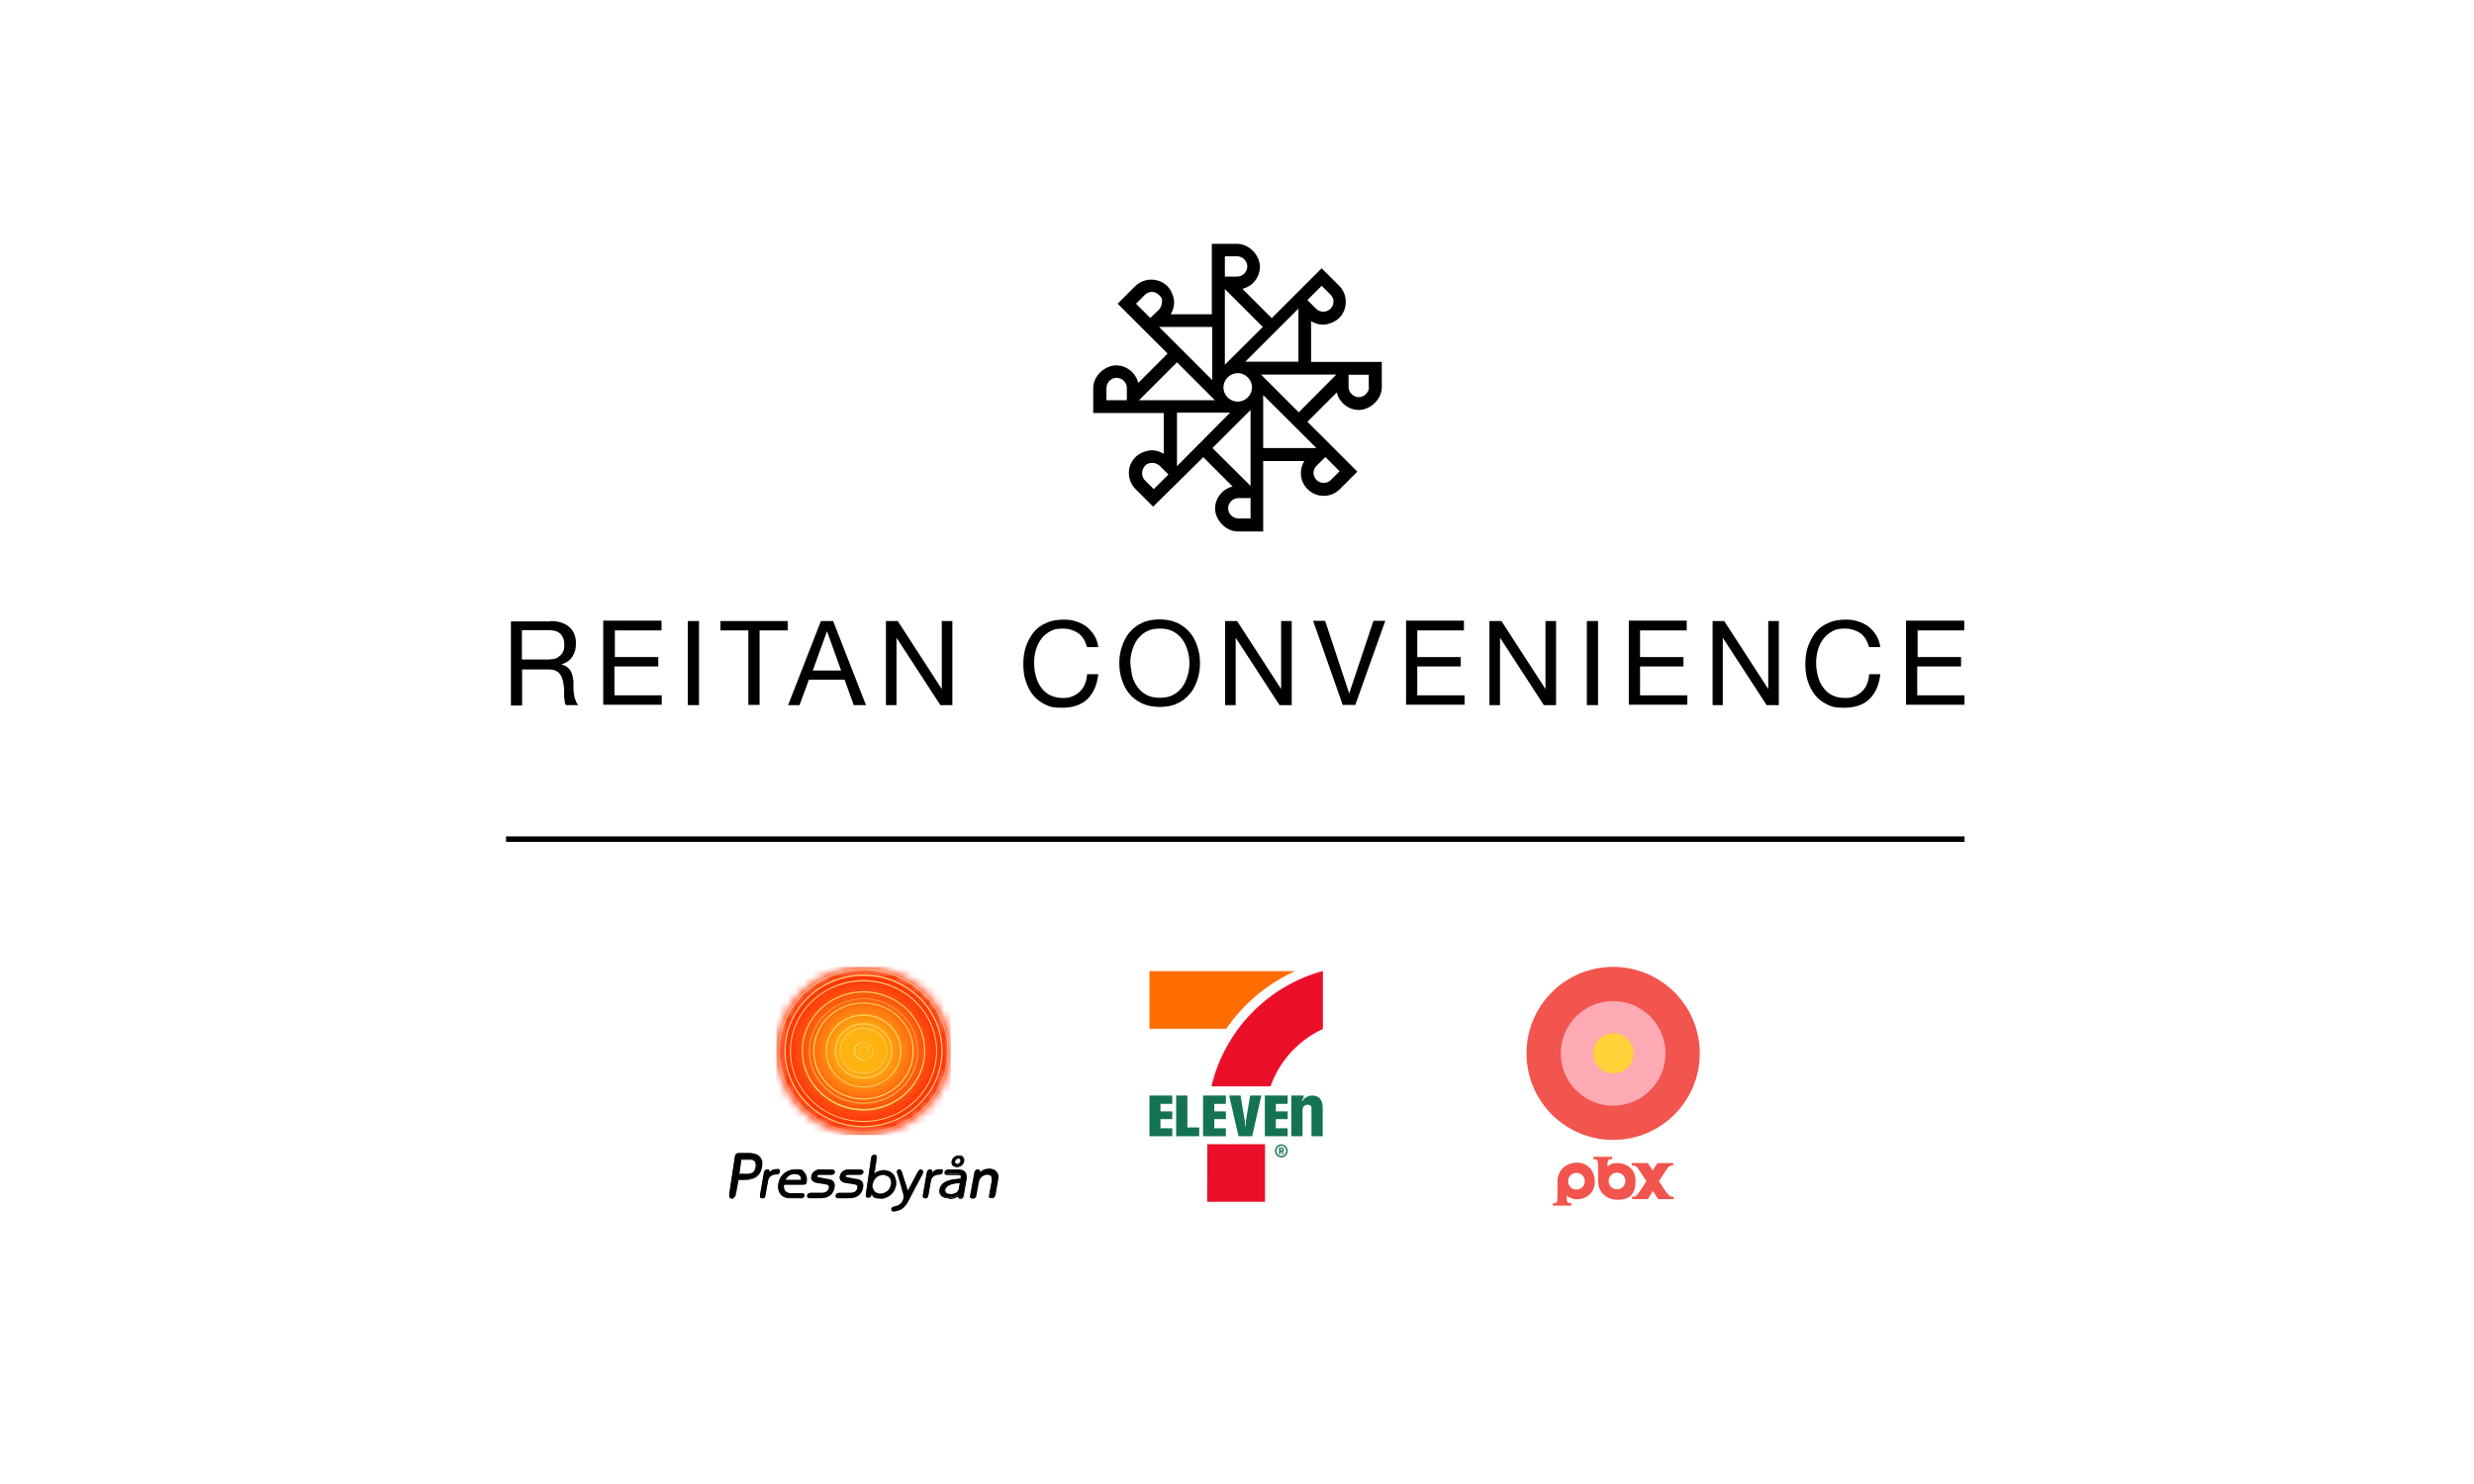 <svg width="300" height="180" viewBox="0 0 300 180" fill="none" xmlns="http://www.w3.org/2000/svg">
<path d="M66.749 75.328C67.713 75.328 68.479 75.575 69.023 76.044C69.566 76.513 69.838 77.18 69.838 77.995C69.838 78.809 69.69 79.155 69.418 79.624C69.121 80.093 68.677 80.414 68.059 80.587C68.355 80.686 68.603 80.76 68.775 80.908C68.948 81.056 69.097 81.204 69.196 81.377C69.294 81.55 69.369 81.772 69.443 82.019C69.443 82.241 69.542 82.488 69.542 82.735C69.542 82.982 69.542 83.229 69.542 83.476C69.542 83.723 69.542 83.97 69.616 84.216C69.616 84.463 69.715 84.71 69.789 84.933C69.863 85.155 69.962 85.352 70.11 85.525H68.652C68.553 85.426 68.479 85.278 68.479 85.105C68.479 84.933 68.405 84.71 68.405 84.513C68.405 84.315 68.405 84.044 68.405 83.797C68.405 83.55 68.405 83.303 68.331 83.056C68.331 82.809 68.256 82.562 68.182 82.34C68.108 82.118 68.034 81.92 67.886 81.748C67.787 81.575 67.589 81.451 67.391 81.353C67.169 81.254 66.922 81.204 66.576 81.204H63.313V85.574H61.954V75.378H66.749V75.328ZM67.021 79.945C67.317 79.945 67.564 79.797 67.762 79.649C67.96 79.501 68.158 79.328 68.256 79.081C68.405 78.834 68.43 78.538 68.43 78.168C68.43 77.624 68.281 77.254 68.009 76.933C67.713 76.612 67.268 76.439 66.625 76.439H63.289V79.995H66.131C66.452 79.995 66.724 79.995 67.021 79.945Z" fill="black"/>
<path d="M80.218 75.328V76.464H74.559V79.698H79.823V80.834H74.509V84.34H80.243V85.476H73.15V75.279H80.194V75.353L80.218 75.328Z" fill="black"/>
<path d="M84.766 75.328V85.525H83.406V75.328H84.766Z" fill="black"/>
<path d="M87.361 76.464V75.328H95.517V76.464H92.106V85.5H90.747V76.464H87.336H87.361Z" fill="black"/>
<path d="M101.028 75.328L105.007 85.525H103.524L102.412 82.439H98.087L96.95 85.525H95.566L99.545 75.328H101.028ZM101.992 81.328L100.287 76.563L98.557 81.328H102.017H101.992Z" fill="black"/>
<path d="M108.863 75.328L114.201 83.575V75.328H115.486V85.525H114.028L108.714 77.353V85.525H107.429V75.328H108.863Z" fill="black"/>
<path d="M130.735 76.785C130.191 76.439 129.598 76.242 128.881 76.242C128.165 76.242 127.744 76.341 127.324 76.587C126.904 76.81 126.533 77.131 126.262 77.501C125.965 77.896 125.767 78.316 125.619 78.809C125.471 79.303 125.397 79.797 125.397 80.365C125.397 80.933 125.471 81.501 125.619 82.044C125.767 82.587 125.965 83.007 126.262 83.402C126.558 83.797 126.904 84.118 127.324 84.315C127.744 84.537 128.288 84.661 128.881 84.661C129.475 84.661 129.746 84.587 130.092 84.439C130.438 84.29 130.735 84.093 130.982 83.846C131.229 83.599 131.452 83.278 131.575 82.933C131.724 82.587 131.798 82.192 131.822 81.772H133.182C133.033 83.056 132.613 84.044 131.872 84.784C131.13 85.5 130.092 85.846 128.783 85.846C127.473 85.846 127.3 85.698 126.731 85.451C126.138 85.155 125.668 84.809 125.273 84.315C124.878 83.846 124.606 83.278 124.383 82.612C124.161 81.97 124.087 81.254 124.087 80.513C124.087 79.772 124.186 79.056 124.408 78.414C124.63 77.772 124.952 77.205 125.322 76.711C125.718 76.217 126.237 75.822 126.855 75.575C127.448 75.279 128.165 75.156 128.956 75.156C129.746 75.156 129.994 75.23 130.488 75.378C130.957 75.526 131.378 75.723 131.773 76.02C132.119 76.316 132.44 76.662 132.687 77.056C132.935 77.476 133.108 77.945 133.182 78.489H131.822C131.575 77.674 131.254 77.155 130.735 76.785Z" fill="black"/>
<path d="M136.049 78.415C136.271 77.773 136.543 77.205 136.963 76.711C137.383 76.217 137.877 75.822 138.495 75.55C139.088 75.254 139.805 75.131 140.621 75.131C141.436 75.131 142.153 75.279 142.746 75.55C143.339 75.847 143.883 76.217 144.279 76.711C144.699 77.205 144.995 77.773 145.193 78.415C145.415 79.056 145.514 79.723 145.514 80.439C145.514 81.155 145.415 81.797 145.193 82.463C144.971 83.106 144.699 83.673 144.279 84.167C143.858 84.661 143.364 85.056 142.746 85.328C142.153 85.624 141.436 85.747 140.621 85.747C139.805 85.747 139.088 85.599 138.495 85.328C137.902 85.031 137.358 84.661 136.963 84.167C136.543 83.673 136.246 83.106 136.049 82.463C135.826 81.822 135.727 81.155 135.727 80.439C135.727 79.748 135.826 79.056 136.049 78.415ZM137.284 81.97C137.433 82.463 137.63 82.933 137.927 83.328C138.223 83.723 138.569 84.044 139.039 84.29C139.509 84.537 140.028 84.636 140.645 84.636C141.263 84.636 141.782 84.537 142.252 84.29C142.722 84.044 143.068 83.723 143.364 83.328C143.661 82.933 143.858 82.463 144.007 81.97C144.155 81.476 144.229 80.982 144.229 80.439C144.229 79.896 144.155 79.402 144.007 78.908C143.858 78.415 143.661 77.945 143.364 77.55C143.068 77.155 142.722 76.834 142.252 76.588C141.782 76.341 141.263 76.242 140.645 76.242C140.028 76.242 139.509 76.341 139.039 76.588C138.569 76.834 138.223 77.155 137.927 77.55C137.63 77.945 137.433 78.415 137.284 78.908C137.136 79.402 137.062 79.896 137.062 80.439C137.111 80.933 137.185 81.451 137.284 81.97Z" fill="black"/>
<path d="M150.012 75.328L155.351 83.575V75.328H156.636V85.525H155.153L149.839 77.353V85.525H148.554V75.328H149.988H150.012Z" fill="black"/>
<path d="M162.815 85.5L159.231 75.304H160.689L163.605 84.118L166.546 75.304H167.98L164.347 85.5H162.79H162.815Z" fill="black"/>
<path d="M177.52 75.328V76.464H171.86V79.698H177.124V80.834H171.86V84.34H177.594V85.476H170.501V75.279H177.52V75.353V75.328Z" fill="black"/>
<path d="M182.067 75.328L187.406 83.575V75.328H188.691V85.525H187.208L181.894 77.353V85.525H180.609V75.328H182.067Z" fill="black"/>
<path d="M193.782 75.328V85.525H192.423V75.328H193.782Z" fill="black"/>
<path d="M204.533 75.328V76.464H198.873V79.698H204.137V80.834H198.873V84.34H204.607V85.476H197.514V75.279H204.533V75.353V75.328Z" fill="black"/>
<path d="M209.08 75.328L214.419 83.575V75.328H215.704V85.525H214.221L208.907 77.353V85.525H207.672V75.328H209.08Z" fill="black"/>
<path d="M225.565 76.785C225.021 76.439 224.428 76.242 223.711 76.242C222.995 76.242 222.574 76.341 222.154 76.587C221.734 76.834 221.363 77.131 221.092 77.501C220.795 77.896 220.597 78.316 220.449 78.809C220.301 79.303 220.227 79.797 220.227 80.365C220.227 80.933 220.301 81.501 220.449 82.044C220.597 82.587 220.795 83.007 221.092 83.402C221.388 83.797 221.734 84.118 222.154 84.315C222.574 84.537 223.118 84.661 223.711 84.661C224.304 84.661 224.576 84.587 224.922 84.439C225.268 84.29 225.565 84.093 225.812 83.846C226.059 83.599 226.282 83.278 226.405 82.933C226.553 82.587 226.628 82.192 226.652 81.772H228.012C227.863 83.056 227.443 84.044 226.702 84.784C225.96 85.5 224.922 85.846 223.612 85.846C222.303 85.846 222.13 85.698 221.561 85.451C220.968 85.155 220.498 84.809 220.103 84.315C219.708 83.846 219.436 83.278 219.213 82.612C218.991 81.97 218.917 81.254 218.917 80.513C218.917 79.772 219.016 79.056 219.238 78.414C219.46 77.772 219.782 77.205 220.152 76.711C220.548 76.217 221.067 75.822 221.685 75.575C222.278 75.279 222.995 75.156 223.785 75.156C224.576 75.156 224.823 75.23 225.318 75.378C225.787 75.526 226.207 75.723 226.603 76.02C226.949 76.316 227.27 76.662 227.517 77.056C227.765 77.476 227.938 77.945 228.012 78.489H226.652C226.405 77.674 226.084 77.155 225.565 76.785Z" fill="black"/>
<path d="M238.194 75.328V76.464H232.534V79.698H237.799V80.834H232.485V84.34H238.219V85.476H231.126V75.279H238.169V75.353L238.194 75.328Z" fill="black"/>
<path d="M166.003 46.936C166.003 47.602 165.434 48.17 164.767 48.17C164.1 48.17 163.531 47.602 163.531 46.936V45.454H165.978V46.936H166.003ZM157.501 50.022L152.904 45.429H162.048L157.476 50.022H157.501ZM159.626 54.342H153.176V47.923L159.626 54.342ZM160.714 55.429L162.444 57.157L161.381 58.219C160.911 58.688 160.096 58.688 159.651 58.219C159.157 57.725 159.157 56.984 159.651 56.49L160.714 55.429ZM150.087 48.713C149.123 48.713 148.356 47.923 148.356 46.985C148.356 46.047 149.147 45.257 150.087 45.257C151.026 45.257 151.817 46.047 151.817 46.985C151.817 47.923 151.05 48.713 150.087 48.713ZM151.644 58.935L147.022 54.342L151.644 49.725V58.91V58.935ZM151.644 62.885H150.161C149.493 62.885 148.925 62.317 148.925 61.65C148.925 60.984 149.493 60.416 150.161 60.416H151.644V62.885ZM142.722 56.54V50.046H149.172L142.722 56.54ZM139.904 59.33L138.841 58.268C138.594 58.021 138.495 57.725 138.495 57.379C138.495 57.033 138.644 56.737 138.841 56.49C139.064 56.243 139.385 56.145 139.731 56.145C140.077 56.145 140.374 56.293 140.621 56.49L141.684 57.552L139.904 59.33ZM138.125 48.54L142.722 43.948L147.318 48.54H138.149H138.125ZM140.547 39.652H146.997V46.096L140.547 39.652ZM139.484 38.566L137.754 36.838L138.817 35.776C139.311 35.282 140.052 35.282 140.547 35.776C141.041 36.27 140.893 36.319 140.893 36.665C140.893 37.011 140.744 37.307 140.547 37.554L139.484 38.566ZM148.529 35.06L153.126 39.652L148.529 44.244V35.085V35.06ZM148.529 31.085H150.012C150.68 31.085 151.248 31.653 151.248 32.319C151.248 32.986 150.68 33.554 150.012 33.554H148.529V31.085ZM157.451 37.43V43.874H151.001L157.451 37.43ZM160.269 34.665L161.332 35.727C161.826 36.22 161.826 36.961 161.332 37.455C160.862 37.924 160.046 37.924 159.602 37.455L158.539 36.393L160.269 34.665ZM136.617 48.54H134.17V47.059C134.17 46.392 134.739 45.825 135.406 45.825C136.073 45.825 136.642 46.392 136.642 47.059V48.54H136.617ZM158.984 43.899V38.961C159.404 39.208 159.898 39.381 160.442 39.381C160.986 39.381 161.875 39.084 162.394 38.566C163.457 37.504 163.457 35.727 162.394 34.665L160.269 32.542L154.214 38.591L150.655 35.035C151.866 34.739 152.78 33.653 152.78 32.344C152.78 31.036 151.545 29.579 150.012 29.579H146.948V38.121H141.955C142.203 37.702 142.376 37.208 142.376 36.665C142.376 36.122 142.079 35.233 141.56 34.714C140.497 33.653 138.718 33.653 137.655 34.714L135.53 36.838L141.585 42.886L138.026 46.442C137.729 45.232 136.642 44.319 135.332 44.319C134.022 44.319 132.564 45.553 132.564 47.084V50.096H141.115V55.034C140.695 54.787 140.201 54.614 139.657 54.614C139.113 54.614 138.223 54.91 137.704 55.429C137.161 55.972 136.889 56.639 136.889 57.379C136.889 58.12 137.185 58.811 137.704 59.33L139.83 61.453L145.91 55.453L149.469 59.009C148.258 59.305 147.343 60.391 147.343 61.7C147.343 63.008 148.579 64.465 150.111 64.465H153.176V55.922H158.168C157.501 56.984 157.624 58.416 158.564 59.33C159.107 59.873 159.775 60.144 160.516 60.144C161.257 60.144 161.95 59.848 162.469 59.33L164.594 57.206L158.539 51.157L162.098 47.602C162.394 48.812 163.482 49.725 164.792 49.725C166.102 49.725 167.56 48.491 167.56 46.96V43.899H158.984Z" fill="black"/>
<path d="M238.219 101.45H61.361V102.116H238.219V101.45Z" fill="black"/>
<path d="M92.674 142.236C92.699 142.039 92.798 141.891 93.045 141.891C93.292 141.891 93.342 142.039 93.268 142.236V142.409H93.243C93.441 141.99 93.762 141.841 94.207 141.841C94.652 141.841 94.553 141.916 94.528 142.113C94.503 142.286 94.404 142.409 94.157 142.409C93.663 142.409 93.169 142.681 93.095 143.199L92.773 144.977C92.749 145.174 92.65 145.323 92.403 145.323C92.156 145.323 92.106 145.174 92.18 144.977L92.674 142.286V142.236Z" fill="black"/>
<path d="M92.427 145.347C92.353 145.347 92.254 145.323 92.205 145.249C92.156 145.174 92.131 145.076 92.156 144.928L92.625 142.236C92.674 141.916 92.897 141.841 93.045 141.841C93.194 141.841 93.218 141.866 93.268 141.915C93.317 141.99 93.342 142.064 93.317 142.187C93.515 141.916 93.811 141.792 94.207 141.792C94.602 141.792 94.479 141.817 94.528 141.891C94.578 141.94 94.602 142.039 94.578 142.113C94.553 142.311 94.404 142.459 94.157 142.459C93.737 142.459 93.243 142.632 93.144 143.224L92.823 145.002C92.798 145.323 92.6 145.372 92.427 145.372V145.347Z" fill="black"/>
<path d="M95.072 143.619C94.899 144.409 95.368 144.755 95.912 144.755H97.247C97.42 144.755 97.543 144.829 97.519 145.026C97.494 145.224 97.37 145.298 97.148 145.298H95.813C94.899 145.298 94.231 144.73 94.429 143.545C94.602 142.533 95.442 141.866 96.481 141.866C97.519 141.866 97.914 142.434 97.79 143.298C97.741 143.594 97.716 143.668 97.395 143.668H95.072V143.619ZM97.172 143.15C97.222 142.681 96.95 142.335 96.357 142.335C95.764 142.335 95.319 142.73 95.146 143.15H97.172Z" fill="black"/>
<path d="M97.148 145.347H95.813C95.319 145.347 94.924 145.199 94.676 144.878C94.38 144.557 94.281 144.088 94.38 143.52C94.553 142.508 95.418 141.817 96.481 141.817C97.543 141.817 97.321 141.965 97.568 142.261C97.79 142.533 97.914 142.903 97.84 143.298C97.79 143.594 97.766 143.693 97.37 143.693H95.097C95.022 144.014 95.072 144.261 95.22 144.458C95.368 144.631 95.615 144.73 95.887 144.73H97.222C97.321 144.73 97.42 144.755 97.519 144.829C97.568 144.878 97.593 144.952 97.568 145.026C97.494 145.224 97.346 145.372 97.123 145.372L97.148 145.347ZM96.481 141.915C95.467 141.915 94.652 142.582 94.479 143.545C94.38 144.088 94.479 144.508 94.751 144.829C94.973 145.1 95.344 145.249 95.813 145.249H97.148C97.271 145.249 97.42 145.224 97.444 145.051C97.444 145.002 97.444 144.952 97.42 144.928C97.37 144.878 97.296 144.878 97.247 144.878H95.912C95.591 144.878 95.319 144.779 95.146 144.557C94.973 144.36 94.924 144.039 94.998 143.644V143.594H97.346C97.642 143.594 97.642 143.545 97.692 143.273C97.741 142.903 97.667 142.582 97.469 142.31C97.321 142.039 96.975 141.915 96.53 141.915H96.481ZM97.222 143.224H95.097V143.15C95.22 142.878 95.541 142.286 96.406 142.286C97.271 142.286 96.925 142.36 97.074 142.557C97.222 142.755 97.271 142.952 97.247 143.175V143.224H97.222ZM95.245 143.101H97.123C97.148 142.928 97.098 142.73 96.975 142.607C96.851 142.483 96.629 142.409 96.382 142.409C95.714 142.409 95.393 142.854 95.269 143.101H95.245Z" fill="black"/>
<path d="M100.88 141.891C101.053 141.891 101.201 141.965 101.176 142.187C101.152 142.409 101.003 142.459 100.781 142.459H99.372C99.224 142.459 99.051 142.459 99.026 142.631C99.001 142.829 99.224 142.854 99.471 142.903L100.509 143.076C101.053 143.175 101.201 143.57 101.102 144.063C100.979 144.854 100.41 145.273 99.644 145.273H98.186C97.988 145.273 97.865 145.199 97.889 144.977C97.914 144.804 98.062 144.681 98.285 144.681H99.693C100.237 144.681 100.484 144.335 100.534 144.063C100.583 143.792 100.509 143.594 100.138 143.52L99.076 143.347C98.532 143.273 98.309 143.002 98.383 142.656C98.482 142.138 98.927 141.841 99.446 141.841L100.88 141.891Z" fill="black"/>
<path d="M99.669 145.347H98.211C98.112 145.347 98.013 145.323 97.914 145.249C97.865 145.174 97.84 145.1 97.865 145.026C97.889 144.829 98.038 144.705 98.309 144.705H99.718C100.336 144.705 100.484 144.261 100.509 144.137C100.558 143.841 100.46 143.718 100.163 143.668L99.1 143.496C98.804 143.446 98.631 143.372 98.507 143.224C98.384 143.076 98.334 142.903 98.384 142.73C98.458 142.212 98.903 141.866 99.496 141.866H100.904C101.003 141.866 101.102 141.891 101.201 141.965C101.25 142.039 101.275 142.113 101.25 142.187C101.226 142.385 101.053 142.508 100.806 142.508H99.397C99.224 142.508 99.125 142.533 99.1 142.631C99.1 142.656 99.1 142.681 99.125 142.73C99.174 142.78 99.298 142.804 99.446 142.829H99.52C99.52 142.854 100.558 143.026 100.558 143.026C101.077 143.125 101.325 143.496 101.201 144.063C101.077 144.829 100.484 145.323 99.669 145.323V145.347Z" fill="black"/>
<path d="M104.34 141.891C104.513 141.891 104.661 141.965 104.636 142.187C104.612 142.36 104.463 142.459 104.241 142.459H102.832C102.684 142.459 102.511 142.459 102.486 142.631C102.461 142.829 102.684 142.854 102.931 142.903L103.969 143.076C104.513 143.175 104.661 143.57 104.562 144.063C104.439 144.854 103.87 145.273 103.104 145.273H101.646C101.448 145.273 101.325 145.199 101.349 144.977C101.374 144.804 101.522 144.681 101.745 144.681H103.153C103.697 144.681 103.944 144.335 103.994 144.063C104.043 143.792 103.969 143.594 103.598 143.52L102.536 143.347C101.992 143.273 101.769 143.002 101.844 142.656C101.942 142.138 102.387 141.841 102.906 141.841L104.34 141.891Z" fill="black"/>
<path d="M103.129 145.347H101.671C101.572 145.347 101.473 145.323 101.374 145.249C101.325 145.174 101.3 145.1 101.325 145.026C101.349 144.829 101.498 144.705 101.769 144.705H103.178C103.796 144.705 103.944 144.261 103.969 144.137C104.018 143.841 103.92 143.718 103.623 143.668L102.56 143.496C102.264 143.446 102.091 143.372 101.967 143.224C101.844 143.076 101.794 142.903 101.844 142.73C101.918 142.212 102.363 141.866 102.956 141.866H104.364C104.463 141.866 104.562 141.891 104.661 141.965C104.71 142.039 104.735 142.113 104.71 142.187C104.686 142.385 104.513 142.508 104.266 142.508H102.857C102.684 142.508 102.585 142.533 102.56 142.631C102.56 142.656 102.56 142.681 102.585 142.73C102.634 142.78 102.758 142.804 102.906 142.829H102.98C102.98 142.854 104.018 143.026 104.018 143.026C104.537 143.125 104.785 143.496 104.661 144.063C104.537 144.829 103.944 145.323 103.129 145.323V145.347Z" fill="black"/>
<path d="M112.421 142.236C112.446 142.039 112.545 141.891 112.792 141.891C113.039 141.891 113.089 142.039 113.015 142.236V142.409C113.212 141.99 113.534 141.841 113.978 141.841C114.423 141.841 114.324 141.916 114.3 142.113C114.275 142.311 114.176 142.409 113.929 142.409C113.435 142.409 112.94 142.681 112.866 143.199L112.545 144.977C112.52 145.174 112.421 145.323 112.174 145.323C111.927 145.323 111.878 145.174 111.952 144.977L112.421 142.286V142.236Z" fill="black"/>
<path d="M112.174 145.347C112.075 145.347 112.001 145.323 111.952 145.249C111.902 145.174 111.878 145.076 111.902 144.928L112.372 142.236C112.421 141.915 112.644 141.841 112.792 141.841C112.94 141.841 112.965 141.866 113.015 141.94C113.064 142.014 113.089 142.088 113.064 142.212C113.262 141.94 113.558 141.817 113.954 141.817C114.349 141.817 114.226 141.841 114.275 141.915C114.324 141.965 114.349 142.064 114.324 142.138C114.3 142.335 114.151 142.483 113.904 142.483C113.484 142.483 112.99 142.656 112.891 143.249L112.57 145.026C112.545 145.323 112.347 145.372 112.174 145.372V145.347Z" fill="black"/>
<path d="M114.893 142.434C114.695 142.434 114.572 142.36 114.596 142.162C114.621 141.965 114.769 141.866 114.992 141.866H116.277C117.191 141.866 117.241 142.459 117.142 143.051L116.821 144.903C116.796 145.1 116.672 145.249 116.475 145.249C116.277 145.249 116.203 145.125 116.252 144.903C115.832 145.175 115.61 145.298 115.14 145.298C114.374 145.298 113.88 144.928 114.003 144.286C114.201 143.125 115.659 143.027 116.549 142.977V142.78C116.623 142.483 116.499 142.385 116.079 142.385H114.918L114.893 142.434ZM116.45 143.471C115.634 143.471 114.671 143.644 114.572 144.286C114.498 144.681 114.769 144.854 115.264 144.854C115.758 144.854 116.228 144.656 116.302 144.063L116.425 143.471H116.45ZM116.549 140.854C116.574 140.706 116.475 140.508 116.326 140.484H116.252C116.055 140.484 115.857 140.632 115.807 140.854C115.783 141.002 115.882 141.2 116.03 141.224H116.104C116.302 141.224 116.499 141.076 116.549 140.854ZM116.03 141.52C115.634 141.52 115.387 141.2 115.437 140.854C115.511 140.459 115.857 140.187 116.277 140.187C116.697 140.187 116.92 140.508 116.87 140.854C116.796 141.249 116.45 141.52 116.03 141.52Z" fill="black"/>
<path d="M115.115 145.372C114.646 145.372 114.275 145.249 114.077 145.002C113.929 144.829 113.855 144.557 113.904 144.31C114.102 143.125 115.56 143.026 116.475 142.977V142.829C116.524 142.73 116.499 142.656 116.475 142.607C116.425 142.557 116.302 142.533 116.055 142.533H114.868C114.769 142.533 114.671 142.508 114.572 142.434C114.522 142.36 114.497 142.286 114.522 142.212C114.547 142.014 114.695 141.891 114.967 141.891H116.252C116.623 141.891 116.87 141.99 117.043 142.187C117.216 142.385 117.266 142.706 117.191 143.175L116.87 145.026C116.821 145.298 116.697 145.421 116.475 145.421C116.252 145.421 116.326 145.397 116.252 145.347C116.203 145.298 116.178 145.224 116.178 145.15C115.807 145.323 115.585 145.446 115.14 145.446L115.115 145.372ZM114.028 144.335C113.978 144.533 114.028 144.779 114.176 144.952C114.349 145.15 114.695 145.298 115.14 145.298C115.585 145.298 115.832 145.174 116.228 144.928L116.326 144.853V144.977C116.277 145.051 116.277 145.125 116.326 145.199C116.351 145.224 116.401 145.249 116.45 145.249C116.598 145.249 116.722 145.15 116.747 144.952L117.068 143.101C117.142 142.681 117.093 142.385 116.944 142.187C116.821 142.039 116.574 141.965 116.277 141.965H114.992C114.868 141.965 114.695 141.99 114.671 142.187C114.646 142.236 114.671 142.286 114.695 142.335C114.745 142.385 114.819 142.409 114.893 142.385H116.079C116.351 142.385 116.499 142.434 116.574 142.508C116.623 142.582 116.648 142.681 116.623 142.829L116.574 143.051H116.524M115.313 144.928C114.992 144.928 114.769 144.853 114.646 144.73C114.547 144.607 114.522 144.434 114.547 144.286C114.671 143.471 116.055 143.422 116.475 143.422H116.549L116.45 144.088C116.351 144.656 115.98 144.928 115.338 144.928H115.313ZM116.401 143.52C115.931 143.52 114.769 143.619 114.646 144.31C114.621 144.434 114.646 144.533 114.72 144.656C114.819 144.755 115.017 144.829 115.313 144.829C115.906 144.829 116.228 144.607 116.302 144.113L116.376 143.545L116.401 143.52ZM116.03 141.57C115.857 141.57 115.634 141.496 115.511 141.372C115.387 141.224 115.338 141.027 115.387 140.854C115.461 140.434 115.832 140.138 116.277 140.138C116.722 140.138 116.672 140.212 116.796 140.335C116.92 140.483 116.969 140.681 116.92 140.854C116.845 141.298 116.475 141.57 116.03 141.57ZM116.302 140.212C115.931 140.212 115.61 140.483 115.511 140.829C115.486 140.977 115.511 141.15 115.61 141.274C115.709 141.397 115.882 141.446 116.03 141.446C116.401 141.446 116.722 141.175 116.821 140.829C116.845 140.681 116.821 140.508 116.722 140.385C116.623 140.261 116.45 140.212 116.302 140.212ZM116.104 141.298C116.005 141.298 115.906 141.249 115.807 141.175C115.733 141.101 115.709 140.977 115.733 140.854C115.783 140.632 116.005 140.434 116.228 140.434C116.45 140.434 116.425 140.483 116.524 140.558C116.598 140.632 116.623 140.755 116.598 140.879C116.549 141.101 116.326 141.274 116.104 141.298ZM116.203 140.533C116.03 140.533 115.857 140.681 115.807 140.879C115.783 140.953 115.807 141.027 115.857 141.101C115.906 141.15 115.98 141.175 116.055 141.175C116.228 141.175 116.401 141.051 116.45 140.829C116.475 140.755 116.45 140.681 116.401 140.607C116.351 140.558 116.277 140.533 116.203 140.533Z" fill="black"/>
<path d="M118.155 142.162C118.18 142.014 118.304 141.891 118.477 141.891C118.65 141.891 118.748 141.99 118.674 142.162L118.625 142.385C118.946 141.99 119.342 141.866 119.786 141.866C120.602 141.866 120.973 142.385 120.849 143.125L120.528 144.977C120.503 145.174 120.404 145.323 120.157 145.323C119.91 145.323 119.861 145.174 119.935 144.977L120.231 143.372C120.33 142.78 120.207 142.434 119.613 142.434C119.02 142.434 118.625 142.854 118.526 143.397L118.229 145.002C118.205 145.199 118.106 145.347 117.859 145.347C117.611 145.347 117.562 145.199 117.636 145.002L118.155 142.162Z" fill="black"/>
<path d="M120.256 145.347C120.157 145.347 120.083 145.323 120.034 145.249C119.984 145.174 119.959 145.076 119.984 144.928L120.281 143.323C120.33 142.977 120.305 142.755 120.207 142.631C120.108 142.533 119.935 142.483 119.737 142.483C119.218 142.508 118.773 142.878 118.699 143.397L118.402 145.002C118.353 145.323 118.131 145.397 117.982 145.397C117.834 145.397 117.809 145.372 117.76 145.298C117.71 145.224 117.686 145.125 117.71 144.977L118.205 142.162C118.229 141.99 118.378 141.841 118.575 141.841C118.773 141.841 118.724 141.866 118.798 141.915C118.847 141.99 118.872 142.064 118.847 142.138V142.187C119.144 141.891 119.49 141.743 119.935 141.743C120.38 141.743 120.651 141.866 120.849 142.113C121.047 142.335 121.146 142.681 121.047 143.076L120.726 144.928C120.627 145.298 120.404 145.347 120.256 145.347Z" fill="black"/>
<path d="M105.65 140.385C105.674 140.212 105.823 140.064 106.02 140.064C106.218 140.064 106.292 140.163 106.317 140.335V140.385L106.045 142.187C106.02 142.36 106.045 142.335 106.045 142.335C106.045 142.335 106.169 142.261 106.317 142.162C106.317 142.162 106.787 141.891 107.281 141.965C108.171 142.014 108.714 142.631 108.665 143.668C108.591 144.631 107.75 145.372 106.787 145.372C105.823 145.372 105.872 145.174 105.699 144.829C105.674 144.903 105.65 144.977 105.65 145.051C105.625 145.174 105.477 145.273 105.279 145.273C105.081 145.273 105.007 145.174 104.982 145.002V144.952L105.65 140.36V140.385ZM108.047 143.644C108.146 143.002 107.775 142.508 107.083 142.508C106.391 142.508 105.922 142.977 105.798 143.644C105.699 144.286 106.07 144.779 106.762 144.779C107.454 144.755 107.948 144.286 108.047 143.644Z" fill="black"/>
<path d="M106.762 145.372C106.292 145.372 105.872 145.174 105.674 144.854C105.674 144.878 105.65 144.952 105.65 145.026C105.625 145.15 105.477 145.298 105.279 145.298C105.081 145.298 105.106 145.273 105.057 145.199C105.007 145.15 104.982 145.051 104.982 144.977L105.65 140.385C105.674 140.212 105.847 140.064 106.045 140.064C106.243 140.064 106.193 140.088 106.268 140.163C106.317 140.212 106.342 140.311 106.342 140.385L106.07 142.187C106.07 142.236 106.07 142.261 106.045 142.311C106.07 142.286 106.169 142.236 106.268 142.138C106.564 142.014 106.836 141.94 107.157 141.915H107.256C108.195 141.99 108.714 142.631 108.665 143.668C108.541 144.656 107.726 145.421 106.737 145.421L106.762 145.372ZM105.674 144.804C105.872 145.15 106.292 145.347 106.762 145.347C107.726 145.347 108.541 144.631 108.615 143.668C108.665 142.681 108.171 142.039 107.256 141.99H107.182C106.861 141.99 106.589 142.064 106.317 142.187C106.136 142.302 106.037 142.36 106.02 142.36C106.02 142.36 105.996 142.335 106.02 142.187L106.292 140.385C106.292 140.311 106.292 140.237 106.243 140.187C106.193 140.138 106.119 140.113 106.045 140.113C105.872 140.113 105.724 140.237 105.699 140.409L105.032 145.002C105.032 145.076 105.032 145.15 105.081 145.199C105.131 145.249 105.205 145.273 105.279 145.273C105.427 145.273 105.6 145.174 105.625 145.076C105.641 144.895 105.658 144.804 105.674 144.804ZM106.762 144.804C106.441 144.804 106.193 144.705 105.996 144.508C105.823 144.31 105.724 143.989 105.798 143.644C105.897 142.952 106.416 142.508 107.108 142.508C107.8 142.508 107.676 142.607 107.874 142.804C108.047 143.002 108.146 143.323 108.072 143.668C107.973 144.335 107.454 144.804 106.762 144.804ZM107.108 142.533C106.465 142.533 105.946 142.977 105.847 143.644C105.798 143.989 105.872 144.261 106.045 144.483C106.193 144.656 106.465 144.779 106.762 144.779C107.404 144.779 107.923 144.335 108.047 143.668C108.096 143.323 108.022 143.051 107.849 142.829C107.652 142.631 107.404 142.533 107.083 142.533H107.108Z" fill="black"/>
<path d="M89.165 140.237C89.19 140.014 89.289 139.866 89.585 139.866H90.574C92.081 139.792 92.576 140.459 92.403 141.545C92.205 142.73 91.414 143.175 89.56 143.051L89.214 144.854C89.19 145.125 89.017 145.323 88.77 145.323C88.522 145.323 88.424 145.125 88.448 144.829L89.14 140.237H89.165ZM89.635 142.385C90.895 142.409 91.488 142.508 91.686 141.545C91.785 141.076 91.612 140.607 91.117 140.607H89.906L89.635 142.385Z" fill="black"/>
<path d="M88.77 145.397C88.671 145.397 88.572 145.372 88.498 145.298C88.424 145.224 88.399 145.076 88.424 144.878L89.116 140.261C89.14 140.088 89.214 139.866 89.585 139.866H90.772C91.414 139.866 91.908 140.014 92.18 140.335C92.452 140.632 92.526 141.027 92.403 141.595C92.205 142.706 91.538 143.15 90.129 143.15C88.72 143.15 89.733 143.15 89.536 143.125L89.19 144.903C89.165 145.224 88.992 145.421 88.72 145.421L88.77 145.397ZM89.585 139.916C89.363 139.916 89.239 140.014 89.214 140.261L88.522 144.878C88.498 145.026 88.522 145.174 88.597 145.249C88.646 145.298 88.72 145.323 88.794 145.323H88.819C89.017 145.323 89.19 145.15 89.239 144.878L89.585 143.051H89.61C89.808 143.076 90.03 143.076 90.228 143.076C91.612 143.076 92.23 142.631 92.403 141.57C92.501 141.051 92.427 140.632 92.205 140.36C91.908 140.014 91.389 139.891 90.648 139.916H89.585ZM90.401 142.434C90.252 142.434 90.03 142.434 89.857 142.409H89.585L89.857 140.582H91.118C91.29 140.582 91.463 140.656 91.587 140.78C91.735 140.953 91.785 141.249 91.711 141.545C91.562 142.311 91.142 142.434 90.401 142.434ZM89.659 142.36H89.857C90.055 142.36 90.252 142.385 90.401 142.385C91.118 142.385 91.488 142.261 91.612 141.545C91.661 141.249 91.612 141.002 91.488 140.854C91.389 140.73 91.216 140.681 91.068 140.681H89.882L89.659 142.36Z" fill="black"/>
<path d="M109.604 144.853C109.579 144.779 109.579 144.73 109.555 144.656L109.134 143.15L108.863 142.261V142.212C108.863 142.187 108.838 142.162 108.838 142.138C108.813 142.039 108.863 141.915 108.961 141.866C109.184 141.767 109.307 141.965 109.357 142.187L110.049 144.582C110.074 144.508 110.148 144.384 110.222 144.236L111.037 142.706L111.334 142.162C111.433 141.99 111.556 141.841 111.779 141.965C111.952 142.039 111.927 142.187 111.828 142.385L110.074 145.742C109.975 145.915 109.851 146.137 109.703 146.285C109.406 146.656 108.937 146.853 108.442 146.903H108.319C108.22 146.878 108.171 146.829 108.171 146.681C108.171 146.532 108.294 146.458 108.467 146.409C108.566 146.384 108.64 146.36 108.764 146.335C109.826 145.915 109.604 144.878 109.604 144.878V144.853Z" fill="black"/>
<path d="M110.098 144.409C110.098 144.384 110.123 144.384 110.123 144.36C110.148 144.31 110.172 144.261 110.197 144.212L111.013 142.656L111.285 142.138C111.359 142.014 111.458 141.841 111.655 141.841C111.853 141.841 111.754 141.866 111.804 141.891C112.001 141.99 111.952 142.187 111.902 142.311V142.385C111.878 142.385 110.123 145.742 110.123 145.742C110.024 145.94 109.901 146.137 109.728 146.31C109.431 146.681 108.961 146.878 108.418 146.952H108.269C108.096 146.927 108.072 146.779 108.072 146.656C108.072 146.434 108.344 146.335 108.418 146.335C108.517 146.31 108.591 146.286 108.714 146.261C109.752 145.89 109.555 144.928 109.53 144.903C109.53 144.804 109.505 144.755 109.48 144.705L109.06 143.199L108.788 142.311C108.788 142.294 108.78 142.278 108.764 142.261C108.764 142.236 108.739 142.212 108.739 142.187C108.714 142.064 108.788 141.891 108.912 141.866C108.961 141.841 109.011 141.841 109.036 141.841C109.258 141.841 109.357 142.113 109.382 142.212" fill="black"/>
<mask id="mask0_0_2" style="mask-type:luminance" maskUnits="userSpaceOnUse" x="94" y="117" width="22" height="21">
<path d="M104.71 117.276C98.878 117.276 94.157 121.843 94.157 127.497C94.157 133.151 98.903 137.694 104.71 137.694C110.518 137.694 115.264 133.126 115.264 127.497C115.264 121.868 110.518 117.276 104.71 117.276Z" fill="white"/>
</mask>
<g mask="url(#mask0_0_2)">
<path d="M115.313 117.276H94.157V137.669H115.313V117.276Z" fill="#FE360E"/>
<path d="M113.731 127.448C113.731 132.287 109.678 136.212 104.661 136.212C99.644 136.212 95.591 132.287 95.591 127.448C95.591 122.608 99.644 118.683 104.661 118.683C109.678 118.683 113.731 122.584 113.731 127.448Z" fill="#FE360E"/>
<path d="M113.682 127.448C113.682 132.262 109.653 136.163 104.661 136.163C99.669 136.163 95.64 132.262 95.64 127.448C95.64 122.633 99.669 118.732 104.661 118.732C109.653 118.732 113.682 122.633 113.682 127.448Z" fill="#FE370E"/>
<path d="M113.632 127.448C113.632 132.237 109.629 136.089 104.661 136.089C99.693 136.089 95.69 132.213 95.69 127.448C95.69 122.682 99.693 118.806 104.661 118.806C109.629 118.782 113.632 122.682 113.632 127.448Z" fill="#FE370F"/>
<path d="M113.583 127.448C113.583 132.213 109.579 136.039 104.661 136.039C99.743 136.039 95.739 132.188 95.739 127.448C95.739 122.707 99.743 118.856 104.661 118.856C109.579 118.831 113.583 122.707 113.583 127.448Z" fill="#FE380F"/>
<path d="M113.534 127.448C113.534 132.188 109.555 135.99 104.661 135.99C99.768 135.99 95.788 132.163 95.788 127.448C95.788 122.732 99.768 118.905 104.661 118.905C109.555 118.88 113.534 122.732 113.534 127.448Z" fill="#FE390F"/>
<path d="M113.484 127.448C113.484 132.139 109.53 135.941 104.661 135.941C99.792 135.941 95.838 132.114 95.838 127.448C95.838 122.781 99.792 118.954 104.661 118.954C109.53 118.954 113.484 122.757 113.484 127.448Z" fill="#FE3A0F"/>
<path d="M113.435 127.448C113.435 132.114 109.505 135.916 104.661 135.916C99.817 135.916 95.887 132.114 95.887 127.448C95.887 122.781 99.817 118.979 104.661 118.979C109.505 118.979 113.435 122.781 113.435 127.448Z" fill="#FE3B0F"/>
<path d="M104.661 135.867C109.479 135.867 113.385 132.097 113.385 127.448C113.385 122.798 109.479 119.028 104.661 119.028C99.843 119.028 95.937 122.798 95.937 127.448C95.937 132.097 99.843 135.867 104.661 135.867Z" fill="#FE3B0F"/>
<path d="M113.336 127.448C113.336 132.064 109.456 135.817 104.686 135.817C99.916 135.817 96.036 132.064 96.036 127.448C96.036 122.831 99.916 119.078 104.686 119.078C109.48 119.078 113.336 122.831 113.336 127.448Z" fill="#FE3C0F"/>
<path d="M113.262 127.448C113.262 132.04 109.406 135.768 104.661 135.768C99.916 135.768 96.06 132.04 96.06 127.448C96.06 122.855 99.916 119.127 104.661 119.127C109.406 119.127 113.262 122.855 113.262 127.448Z" fill="#FE3D0F"/>
<path d="M113.212 127.448C113.212 132.015 109.382 135.718 104.661 135.718C99.941 135.718 96.11 132.04 96.11 127.448C96.11 122.855 99.941 119.177 104.661 119.177C109.382 119.177 113.212 122.855 113.212 127.448Z" fill="#FE3E0F"/>
<path d="M113.163 127.447C113.163 131.966 109.357 135.669 104.661 135.669C99.965 135.669 96.159 132.015 96.159 127.447C96.159 122.88 99.99 119.226 104.661 119.226C109.332 119.226 113.163 122.88 113.163 127.447Z" fill="#FE3F0F"/>
<path d="M113.113 127.448C113.113 131.941 109.307 135.595 104.661 135.595C100.015 135.595 96.209 131.966 96.209 127.448C96.209 122.929 99.99 119.3 104.661 119.3C109.332 119.3 113.113 122.929 113.113 127.448Z" fill="#FE400F"/>
<path d="M113.064 127.448C113.064 131.916 109.283 135.546 104.661 135.546C100.039 135.546 96.258 131.916 96.258 127.448C96.258 122.979 100.039 119.349 104.661 119.349C109.307 119.325 113.064 122.954 113.064 127.448Z" fill="#FE400F"/>
<path d="M113.015 127.448C113.015 131.892 109.258 135.496 104.661 135.496C100.064 135.496 96.308 131.892 96.308 127.448C96.308 123.003 100.064 119.399 104.661 119.399C109.258 119.399 113.015 122.979 113.015 127.448Z" fill="#FE410F"/>
<path d="M112.965 127.448C112.965 131.867 109.233 135.447 104.661 135.447C100.089 135.447 96.357 131.867 96.357 127.448C96.357 123.028 100.089 119.448 104.661 119.448C109.233 119.448 112.965 123.003 112.965 127.448Z" fill="#FE420F"/>
<path d="M112.916 127.448C112.916 131.842 109.233 135.398 104.661 135.398C100.089 135.398 96.406 131.842 96.406 127.448C96.406 123.053 100.089 119.498 104.661 119.498C109.209 119.473 112.916 123.028 112.916 127.448Z" fill="#FE430F"/>
<path d="M112.866 127.448C112.866 131.818 109.209 135.348 104.661 135.348C100.114 135.348 96.456 131.818 96.456 127.448C96.456 123.078 100.114 119.547 104.661 119.547C109.184 119.522 112.866 123.053 112.866 127.448Z" fill="#FE440F"/>
<path d="M112.817 127.448C112.817 131.793 109.184 135.323 104.686 135.323C100.188 135.323 96.555 131.818 96.555 127.448C96.555 123.078 100.188 119.596 104.686 119.596C109.184 119.572 112.817 123.102 112.817 127.448Z" fill="#FE450F"/>
<path d="M112.743 127.447C112.743 131.768 109.134 135.249 104.661 135.249C100.188 135.249 96.579 131.743 96.579 127.447C96.579 123.152 100.188 119.621 104.661 119.621C109.134 119.621 112.743 123.127 112.743 127.447Z" fill="#FE450F"/>
<path d="M112.693 127.448C112.693 131.743 109.11 135.225 104.661 135.225C100.212 135.225 96.629 131.743 96.629 127.448C96.629 123.152 100.212 119.67 104.661 119.67C109.11 119.67 112.693 123.152 112.693 127.448Z" fill="#FE460F"/>
<path d="M104.661 135.175C109.07 135.175 112.644 131.715 112.644 127.448C112.644 123.18 109.07 119.72 104.661 119.72C100.252 119.72 96.678 123.18 96.678 127.448C96.678 131.715 100.252 135.175 104.661 135.175Z" fill="#FE470F"/>
<path d="M112.594 127.448C112.594 131.694 109.036 135.101 104.661 135.101C100.287 135.101 96.728 131.669 96.728 127.448C96.728 123.226 100.287 119.794 104.661 119.794C109.036 119.794 112.594 123.226 112.594 127.448Z" fill="#FE480F"/>
<path d="M112.545 127.448C112.545 131.669 109.011 135.052 104.661 135.052C100.311 135.052 96.777 131.645 96.777 127.448C96.777 123.25 100.311 119.843 104.661 119.843C109.011 119.843 112.545 123.25 112.545 127.448Z" fill="#FE490F"/>
<path d="M112.496 127.448C112.496 131.62 108.986 135.002 104.661 135.002C100.336 135.002 96.826 131.62 96.826 127.448C96.826 123.275 100.336 119.893 104.661 119.893C108.986 119.893 112.496 123.275 112.496 127.448Z" fill="#FE4A0F"/>
<path d="M112.446 127.448C112.446 131.595 108.961 134.953 104.661 134.953C100.361 134.953 96.876 131.595 96.876 127.448C96.876 123.3 100.361 119.942 104.661 119.942C108.961 119.942 112.446 123.3 112.446 127.448Z" fill="#FE4B0F"/>
<path d="M112.397 127.448C112.397 131.571 108.937 134.904 104.661 134.904C100.385 134.904 96.925 131.546 96.925 127.448C96.925 123.349 100.385 119.991 104.661 119.991C108.937 119.967 112.397 123.324 112.397 127.448Z" fill="#FE4B0F"/>
<path d="M112.347 127.448C112.347 131.521 108.912 134.854 104.686 134.854C100.46 134.854 97.024 131.521 97.024 127.448C97.024 123.374 100.46 120.041 104.686 120.041C108.937 120.016 112.347 123.349 112.347 127.448Z" fill="#FE4C0F"/>
<path d="M112.273 127.448C112.273 131.497 108.863 134.805 104.661 134.805C100.46 134.805 97.049 131.497 97.049 127.448C97.049 123.398 100.46 120.09 104.661 120.09C108.863 120.09 112.273 123.374 112.273 127.448Z" fill="#FE4D0F"/>
<path d="M112.224 127.448C112.224 131.472 108.838 134.756 104.661 134.756C100.484 134.756 97.098 131.472 97.098 127.448C97.098 123.423 100.484 120.139 104.661 120.139C108.838 120.115 112.224 123.398 112.224 127.448Z" fill="#FE4E0F"/>
<path d="M112.174 127.448C112.174 131.447 108.788 134.706 104.661 134.706C100.534 134.706 97.148 131.447 97.148 127.448C97.148 123.448 100.534 120.189 104.661 120.189C108.813 120.164 112.174 123.423 112.174 127.448Z" fill="#FE4F0F"/>
<path d="M112.125 127.448C112.125 131.423 108.764 134.682 104.661 134.682C100.558 134.682 97.197 131.447 97.197 127.448C97.197 123.448 100.558 120.214 104.661 120.214C108.788 120.214 112.125 123.448 112.125 127.448Z" fill="#FE500F"/>
<path d="M112.075 127.448C112.075 131.398 108.739 134.607 104.661 134.607C100.583 134.607 97.247 131.373 97.247 127.448C97.247 123.522 100.583 120.288 104.661 120.288C108.739 120.288 112.075 123.473 112.075 127.448Z" fill="#FE510F"/>
<path d="M112.026 127.448C112.026 131.373 108.714 134.558 104.661 134.558C100.608 134.558 97.296 131.373 97.296 127.448C97.296 123.522 100.608 120.337 104.661 120.337C108.714 120.337 112.026 123.497 112.026 127.448Z" fill="#FE520F"/>
<path d="M111.977 127.448C111.977 131.348 108.69 134.509 104.661 134.509C100.633 134.509 97.346 131.348 97.346 127.448C97.346 123.547 100.633 120.386 104.661 120.386C108.69 120.386 111.977 123.547 111.977 127.448Z" fill="#FE530F"/>
<path d="M111.927 127.448C111.927 131.324 108.665 134.459 104.661 134.459C100.657 134.459 97.395 131.324 97.395 127.448C97.395 123.571 100.657 120.436 104.661 120.436C108.665 120.436 111.927 123.571 111.927 127.448Z" fill="#FE540F"/>
<path d="M111.902 127.448C111.902 131.299 108.665 134.41 104.686 134.41C100.707 134.41 97.469 131.299 97.469 127.448C97.469 123.596 100.707 120.485 104.686 120.485C108.64 120.485 111.902 123.596 111.902 127.448Z" fill="#FE550F"/>
<path d="M111.828 127.448C111.828 131.274 108.64 134.361 104.686 134.361C100.731 134.361 97.543 131.274 97.543 127.448C97.543 123.621 100.731 120.534 104.686 120.534C108.64 120.534 111.828 123.621 111.828 127.448Z" fill="#FE560F"/>
<path d="M111.779 127.447C111.779 131.25 108.615 134.311 104.686 134.311C100.756 134.311 97.593 131.25 97.593 127.447C97.593 123.645 100.756 120.584 104.686 120.584C108.615 120.584 111.779 123.645 111.779 127.447Z" fill="#FE570F"/>
<path d="M111.729 127.448C111.729 131.225 108.566 134.262 104.686 134.262C100.806 134.262 97.642 131.225 97.642 127.448C97.642 123.67 100.806 120.633 104.686 120.633C108.566 120.609 111.729 123.67 111.729 127.448Z" fill="#FE580F"/>
<path d="M111.68 127.448C111.68 131.2 108.541 134.212 104.661 134.212C100.781 134.212 97.642 131.176 97.642 127.448C97.642 123.719 100.781 120.683 104.661 120.683C108.541 120.658 111.68 123.695 111.68 127.448Z" fill="#FE590F"/>
<path d="M111.631 127.448C111.631 131.176 108.517 134.163 104.686 134.163C100.855 134.163 97.741 131.151 97.741 127.448C97.741 123.744 100.855 120.732 104.686 120.732C108.517 120.707 111.631 123.719 111.631 127.448Z" fill="#FE5A0F"/>
<path d="M111.581 127.448C111.581 131.126 108.492 134.089 104.686 134.089C100.88 134.089 97.79 131.102 97.79 127.448C97.79 123.794 100.88 120.806 104.686 120.806C108.492 120.806 111.581 123.769 111.581 127.448Z" fill="#FE5B0F"/>
<path d="M111.532 127.448C111.532 131.102 108.467 134.064 104.661 134.064C100.855 134.064 97.79 131.102 97.79 127.448C97.79 123.794 100.855 120.855 104.661 120.855C108.467 120.831 111.532 123.794 111.532 127.448Z" fill="#FE5C0F"/>
<path d="M111.482 127.448C111.482 131.077 108.442 134.015 104.661 134.015C100.88 134.015 97.865 131.077 97.865 127.448C97.865 123.818 100.904 120.88 104.661 120.88C108.418 120.88 111.482 123.818 111.482 127.448Z" fill="#FE5D0F"/>
<path d="M111.433 127.448C111.433 131.028 108.418 133.966 104.661 133.966C100.904 133.966 97.914 131.052 97.914 127.448C97.914 123.843 100.929 120.93 104.661 120.93C108.393 120.93 111.433 123.843 111.433 127.448Z" fill="#FE5E0F"/>
<path d="M111.383 127.448C111.383 131.003 108.393 133.916 104.661 133.916C100.929 133.916 97.939 131.028 97.939 127.448C97.939 123.868 100.929 120.979 104.661 120.979C108.393 120.979 111.383 123.868 111.383 127.448Z" fill="#FE5F0F"/>
<path d="M111.334 127.448C111.334 130.978 108.368 133.867 104.686 133.867C101.003 133.867 98.037 130.978 98.037 127.448C98.037 123.917 101.003 121.028 104.686 121.028C108.368 121.028 111.334 123.892 111.334 127.448Z" fill="#FE600F"/>
<path d="M111.26 127.448C111.26 130.953 108.319 133.817 104.661 133.817C101.003 133.817 98.062 130.953 98.062 127.448C98.062 123.942 101.028 121.078 104.661 121.078C108.294 121.078 111.26 123.917 111.26 127.448Z" fill="#FE610F"/>
<path d="M111.21 127.448C111.21 130.929 108.269 133.768 104.661 133.768C101.053 133.768 98.112 130.929 98.112 127.448C98.112 123.966 101.053 121.127 104.661 121.127C108.269 121.127 111.21 123.942 111.21 127.448Z" fill="#FE620F"/>
<path d="M111.161 127.448C111.161 130.904 108.245 133.719 104.661 133.719C101.077 133.719 98.161 130.904 98.161 127.448C98.161 123.991 101.077 121.176 104.661 121.176C108.245 121.176 111.161 123.966 111.161 127.448Z" fill="#FE630F"/>
<path d="M104.661 133.669C108.224 133.669 111.112 130.884 111.112 127.448C111.112 124.011 108.224 121.226 104.661 121.226C101.099 121.226 98.211 124.011 98.211 127.448C98.211 130.884 101.099 133.669 104.661 133.669Z" fill="#FE640F"/>
<path d="M111.062 127.448C111.062 130.855 108.195 133.595 104.661 133.595C101.127 133.595 98.26 130.83 98.26 127.448C98.26 124.065 101.127 121.3 104.661 121.3C108.195 121.275 111.062 124.065 111.062 127.448Z" fill="#FE650F"/>
<path d="M111.013 127.447C111.013 130.83 108.171 133.546 104.661 133.546C101.152 133.546 98.309 130.805 98.309 127.447C98.309 124.09 101.152 121.349 104.661 121.349C108.171 121.325 111.013 124.09 111.013 127.447Z" fill="#FE6610"/>
<path d="M110.963 127.448C110.963 130.805 108.146 133.496 104.661 133.496C101.176 133.496 98.359 130.756 98.359 127.448C98.359 124.139 101.176 121.399 104.636 121.399C108.121 121.374 110.963 124.09 110.963 127.448Z" fill="#FE6710"/>
<path d="M104.661 133.447C108.114 133.447 110.914 130.761 110.914 127.448C110.914 124.134 108.114 121.448 104.661 121.448C101.208 121.448 98.408 124.134 98.408 127.448C98.408 130.761 101.208 133.447 104.661 133.447Z" fill="#FE6810"/>
<path d="M110.864 127.448C110.864 130.756 108.096 133.422 104.686 133.422C101.275 133.422 98.507 130.756 98.507 127.448C98.507 124.139 101.275 121.497 104.686 121.497C108.096 121.497 110.864 124.139 110.864 127.448Z" fill="#FE6910"/>
<path d="M110.79 127.448C110.79 130.731 108.022 133.373 104.661 133.373C101.3 133.373 98.532 130.731 98.532 127.448C98.532 124.164 101.3 121.522 104.661 121.522C108.047 121.522 110.79 124.164 110.79 127.448Z" fill="#FE6A10"/>
<path d="M110.741 127.448C110.741 130.707 107.998 133.324 104.661 133.324C101.325 133.324 98.581 130.707 98.581 127.448C98.581 124.189 101.325 121.571 104.661 121.571C107.998 121.571 110.741 124.189 110.741 127.448Z" fill="#FE6B10"/>
<path d="M110.691 127.448C110.691 130.682 107.998 133.274 104.661 133.274C101.325 133.274 98.631 130.682 98.631 127.448C98.631 124.213 101.325 121.621 104.661 121.621C107.998 121.621 110.691 124.213 110.691 127.448Z" fill="#FE6C10"/>
<path d="M104.661 133.225C107.964 133.225 110.642 130.638 110.642 127.448C110.642 124.257 107.964 121.67 104.661 121.67C101.358 121.67 98.68 124.257 98.68 127.448C98.68 130.638 101.358 133.225 104.661 133.225Z" fill="#FE6D10"/>
<path d="M110.593 127.448C110.593 130.583 107.948 133.175 104.661 133.175C101.374 133.175 98.73 130.632 98.73 127.448C98.73 124.263 101.374 121.72 104.661 121.72C107.948 121.72 110.593 124.263 110.593 127.448Z" fill="#FE6E10"/>
<path d="M110.543 127.447C110.543 130.558 107.923 133.101 104.661 133.101C101.399 133.101 98.779 130.583 98.779 127.447C98.779 124.312 101.399 121.794 104.661 121.794C107.923 121.794 110.543 124.312 110.543 127.447Z" fill="#FE6F10"/>
<path d="M110.494 127.447C110.494 130.534 107.899 133.052 104.661 133.052C101.423 133.052 98.828 130.534 98.828 127.447C98.828 124.361 101.423 121.843 104.661 121.843C107.899 121.818 110.494 124.337 110.494 127.447Z" fill="#FE7010"/>
<path d="M110.444 127.447C110.444 130.509 107.874 133.003 104.661 133.003C101.448 133.003 98.878 130.509 98.878 127.447C98.878 124.386 101.448 121.892 104.661 121.892C107.825 121.868 110.444 124.361 110.444 127.447Z" fill="#FE7110"/>
<path d="M110.395 127.448C110.395 130.484 107.849 132.953 104.661 132.953C101.473 132.953 98.927 130.484 98.927 127.448C98.927 124.411 101.473 121.942 104.661 121.942C107.849 121.942 110.395 124.386 110.395 127.448Z" fill="#FE7210"/>
<path d="M110.345 127.447C110.345 130.46 107.825 132.904 104.686 132.904C101.547 132.904 99.026 130.46 99.026 127.447C99.026 124.435 101.547 121.991 104.686 121.991C107.8 121.966 110.345 124.411 110.345 127.447Z" fill="#FF7310"/>
<path d="M110.271 127.447C110.271 130.435 107.75 132.854 104.661 132.854C101.572 132.854 99.051 130.435 99.051 127.447C99.051 124.46 101.572 122.041 104.661 122.041C107.75 122.016 110.271 124.435 110.271 127.447Z" fill="#FF7410"/>
<path d="M110.222 127.447C110.222 130.41 107.726 132.805 104.661 132.805C101.596 132.805 99.1 130.41 99.1 127.447C99.1 124.485 101.596 122.09 104.661 122.09C107.726 122.065 110.222 124.485 110.222 127.447Z" fill="#FF7510"/>
<path d="M104.661 132.78C107.705 132.78 110.172 130.393 110.172 127.448C110.172 124.502 107.705 122.115 104.661 122.115C101.617 122.115 99.15 124.502 99.15 127.448C99.15 130.393 101.617 132.78 104.661 132.78Z" fill="#FF7610"/>
<path d="M110.123 127.448C110.123 130.361 107.676 132.731 104.661 132.731C101.646 132.731 99.199 130.361 99.199 127.448C99.199 124.534 101.646 122.164 104.661 122.164C107.676 122.164 110.123 124.534 110.123 127.448Z" fill="#FF7810"/>
<path d="M110.074 127.448C110.074 130.336 107.651 132.682 104.661 132.682C101.671 132.682 99.249 130.336 99.249 127.448C99.249 124.559 101.671 122.213 104.661 122.213C107.651 122.213 110.074 124.559 110.074 127.448Z" fill="#FF7910"/>
<path d="M110.024 127.448C110.024 130.312 107.627 132.608 104.661 132.608C101.695 132.608 99.298 130.287 99.298 127.448C99.298 124.608 101.695 122.287 104.661 122.287C107.627 122.287 110.024 124.608 110.024 127.448Z" fill="#FF7A10"/>
<path d="M104.661 132.558C107.596 132.558 109.975 130.27 109.975 127.448C109.975 124.625 107.596 122.337 104.661 122.337C101.726 122.337 99.347 124.625 99.347 127.448C99.347 130.27 101.726 132.558 104.661 132.558Z" fill="#FF7B10"/>
<path d="M109.925 127.448C109.925 130.262 107.577 132.509 104.661 132.509C101.745 132.509 99.397 130.237 99.397 127.448C99.397 124.658 101.745 122.386 104.661 122.386C107.577 122.386 109.925 124.658 109.925 127.448Z" fill="#FF7C10"/>
<path d="M109.876 127.448C109.876 130.237 107.553 132.459 104.686 132.459C101.819 132.459 99.496 130.188 99.496 127.448C99.496 124.707 101.819 122.436 104.686 122.436C107.553 122.436 109.876 124.682 109.876 127.448Z" fill="#FF7D10"/>
<path d="M109.802 127.448C109.802 130.213 107.479 132.41 104.661 132.41C101.844 132.41 99.52 130.163 99.52 127.448C99.52 124.732 101.844 122.485 104.661 122.485C107.479 122.485 109.802 124.682 109.802 127.448Z" fill="#FE7E10"/>
<path d="M109.752 127.448C109.752 130.188 107.454 132.361 104.661 132.361C101.868 132.361 99.57 130.163 99.57 127.448C99.57 124.732 101.868 122.534 104.661 122.534C107.478 122.51 109.752 124.707 109.752 127.448Z" fill="#FE7F10"/>
<path d="M109.703 127.448C109.703 130.114 107.429 132.311 104.661 132.311C101.893 132.311 99.619 130.139 99.619 127.448C99.619 124.756 101.893 122.584 104.661 122.584C107.454 122.559 109.703 124.732 109.703 127.448Z" fill="#FE8010"/>
<path d="M109.653 127.448C109.653 130.089 107.404 132.262 104.661 132.262C101.918 132.262 99.669 130.114 99.669 127.448C99.669 124.781 101.918 122.633 104.661 122.633C107.404 122.633 109.653 124.756 109.653 127.448Z" fill="#FF8110"/>
<path d="M109.604 127.448C109.604 130.065 107.404 132.213 104.661 132.213C101.918 132.213 99.718 130.089 99.718 127.448C99.718 124.806 101.918 122.682 104.661 122.682C107.404 122.658 109.604 124.781 109.604 127.448Z" fill="#FF8210"/>
<path d="M109.555 127.448C109.555 130.04 107.38 132.188 104.661 132.188C101.942 132.188 99.768 130.089 99.768 127.448C99.768 124.806 101.942 122.707 104.661 122.707C107.38 122.707 109.555 124.806 109.555 127.448Z" fill="#FF8310"/>
<path d="M109.505 127.448C109.505 130.015 107.355 132.114 104.661 132.114C101.967 132.114 99.817 130.04 99.817 127.448C99.817 124.855 101.967 122.781 104.661 122.781C107.355 122.781 109.505 124.855 109.505 127.448Z" fill="#FF8410"/>
<path d="M109.456 127.448C109.456 129.991 107.33 132.064 104.661 132.064C101.992 132.064 99.866 129.991 99.866 127.448C99.866 124.905 101.992 122.831 104.661 122.831C107.33 122.831 109.456 124.905 109.456 127.448Z" fill="#FF8510"/>
<path d="M109.406 127.448C109.406 129.966 107.305 132.015 104.661 132.015C102.017 132.015 99.916 129.966 99.916 127.448C99.916 124.929 102.017 122.88 104.661 122.88C107.305 122.88 109.406 124.929 109.406 127.448Z" fill="#FF8610"/>
<path d="M109.357 127.448C109.357 129.941 107.256 131.966 104.686 131.966C102.115 131.966 100.015 129.941 100.015 127.448C100.015 124.954 102.115 122.929 104.686 122.929C107.256 122.929 109.357 124.954 109.357 127.448Z" fill="#FF8710"/>
<path d="M109.283 127.448C109.283 129.916 107.207 131.916 104.661 131.916C102.115 131.916 100.039 129.916 100.039 127.448C100.039 124.979 102.115 122.979 104.661 122.979C107.207 122.979 109.283 124.979 109.283 127.448Z" fill="#FF8910"/>
<path d="M109.233 127.448C109.233 129.892 107.182 131.867 104.661 131.867C102.14 131.867 100.089 129.892 100.089 127.448C100.089 125.003 102.14 123.028 104.661 123.028C107.182 123.028 109.233 125.003 109.233 127.448Z" fill="#FF8A10"/>
<path d="M109.184 127.448C109.184 129.867 107.157 131.818 104.661 131.818C102.165 131.818 100.138 129.867 100.138 127.448C100.138 125.028 102.165 123.078 104.661 123.078C107.157 123.078 109.184 125.028 109.184 127.448Z" fill="#FF8B10"/>
<path d="M109.134 127.448C109.134 129.842 107.133 131.768 104.661 131.768C102.19 131.768 100.188 129.842 100.188 127.448C100.188 125.053 102.19 123.127 104.661 123.127C107.133 123.102 109.134 125.053 109.134 127.448Z" fill="#FF8C10"/>
<path d="M109.085 127.448C109.085 129.818 107.108 131.719 104.661 131.719C102.214 131.719 100.237 129.793 100.237 127.448C100.237 125.102 102.214 123.176 104.661 123.176C107.108 123.152 109.085 125.077 109.085 127.448Z" fill="#FF8D10"/>
<path d="M109.036 127.448C109.036 129.793 107.083 131.669 104.661 131.669C102.239 131.669 100.287 129.768 100.287 127.448C100.287 125.127 102.239 123.226 104.661 123.226C107.083 123.201 109.036 125.102 109.036 127.448Z" fill="#FF8E10"/>
<path d="M104.661 131.595C107.05 131.595 108.986 129.738 108.986 127.448C108.986 125.157 107.05 123.3 104.661 123.3C102.272 123.3 100.336 125.157 100.336 127.448C100.336 129.738 102.272 131.595 104.661 131.595Z" fill="#FF8F10"/>
<path d="M108.937 127.448C108.937 129.744 107.034 131.571 104.661 131.571C102.288 131.571 100.385 129.719 100.385 127.448C100.385 125.176 102.288 123.349 104.661 123.349C107.034 123.349 108.937 125.176 108.937 127.448Z" fill="#FF9010"/>
<path d="M108.887 127.448C108.887 129.694 106.984 131.521 104.661 131.521C102.338 131.521 100.435 129.694 100.435 127.448C100.435 125.201 102.338 123.374 104.661 123.374C106.984 123.374 108.887 125.201 108.887 127.448Z" fill="#FF9110"/>
<path d="M108.813 127.448C108.813 129.645 106.935 131.472 104.661 131.472C102.387 131.472 100.509 129.67 100.509 127.448C100.509 125.225 102.387 123.423 104.661 123.423C106.935 123.423 108.813 125.225 108.813 127.448Z" fill="#FF9210"/>
<path d="M108.764 127.448C108.764 129.62 106.91 131.423 104.661 131.423C102.412 131.423 100.558 129.645 100.558 127.448C100.558 125.25 102.412 123.473 104.661 123.473C106.91 123.473 108.764 125.25 108.764 127.448Z" fill="#FF9310"/>
<path d="M108.714 127.448C108.714 129.595 106.885 131.373 104.661 131.373C102.437 131.373 100.608 129.595 100.608 127.448C100.608 125.3 102.437 123.522 104.661 123.522C106.885 123.522 108.714 125.275 108.714 127.448Z" fill="#FF9410"/>
<path d="M108.665 127.448C108.665 129.571 106.861 131.324 104.661 131.324C102.461 131.324 100.657 129.571 100.657 127.448C100.657 125.324 102.461 123.571 104.661 123.571C106.861 123.571 108.665 125.275 108.665 127.448Z" fill="#FF9610"/>
<path d="M108.615 127.448C108.615 129.546 106.836 131.274 104.661 131.274C102.486 131.274 100.707 129.571 100.707 127.448C100.707 125.324 102.486 123.621 104.661 123.621C106.836 123.621 108.615 125.3 108.615 127.448Z" fill="#FF9710"/>
<path d="M108.566 127.448C108.566 129.521 106.811 131.225 104.661 131.225C102.511 131.225 100.756 129.546 100.756 127.448C100.756 125.349 102.511 123.67 104.661 123.67C106.811 123.67 108.566 125.349 108.566 127.448Z" fill="#FF9810"/>
<path d="M104.661 131.176C106.79 131.176 108.517 129.506 108.517 127.448C108.517 125.389 106.79 123.719 104.661 123.719C102.532 123.719 100.806 125.389 100.806 127.448C100.806 129.506 102.532 131.176 104.661 131.176Z" fill="#FF9910"/>
<path d="M108.467 127.448C108.467 129.472 106.762 131.102 104.661 131.102C102.56 131.102 100.855 129.472 100.855 127.448C100.855 125.423 102.536 123.794 104.661 123.794C106.786 123.794 108.467 125.423 108.467 127.448Z" fill="#FF9A10"/>
<path d="M104.661 131.052C106.736 131.052 108.418 129.438 108.418 127.448C108.418 125.457 106.736 123.843 104.661 123.843C102.586 123.843 100.904 125.457 100.904 127.448C100.904 129.438 102.586 131.052 104.661 131.052Z" fill="#FF9B10"/>
<path d="M108.368 127.448C108.368 129.423 106.712 131.003 104.686 131.003C102.659 131.003 101.003 129.423 101.003 127.448C101.003 125.472 102.659 123.892 104.686 123.892C106.737 123.868 108.368 125.472 108.368 127.448Z" fill="#FF9C10"/>
<path d="M108.294 127.448C108.294 129.398 106.663 130.953 104.661 130.953C102.659 130.953 101.028 129.373 101.028 127.448C101.028 125.522 102.659 123.942 104.661 123.942C106.663 123.917 108.294 125.497 108.294 127.448Z" fill="#FF9D10"/>
<path d="M108.245 127.448C108.245 129.373 106.638 130.929 104.661 130.929C102.684 130.929 101.077 129.373 101.077 127.448C101.077 125.522 102.684 123.966 104.661 123.966C106.638 123.966 108.245 125.522 108.245 127.448Z" fill="#FF9E10"/>
<path d="M108.195 127.448C108.195 129.349 106.614 130.879 104.661 130.879C102.709 130.879 101.127 129.349 101.127 127.448C101.127 125.546 102.709 124.016 104.661 124.016C106.614 124.016 108.195 125.546 108.195 127.448Z" fill="#FFA010"/>
<path d="M104.661 130.83C106.586 130.83 108.146 129.316 108.146 127.448C108.146 125.579 106.586 124.065 104.661 124.065C102.736 124.065 101.176 125.579 101.176 127.448C101.176 129.316 102.736 130.83 104.661 130.83Z" fill="#FFA110"/>
<path d="M108.096 127.448C108.096 129.299 106.564 130.781 104.661 130.781C102.758 130.781 101.226 129.299 101.226 127.448C101.226 125.596 102.758 124.114 104.661 124.114C106.564 124.114 108.096 125.596 108.096 127.448Z" fill="#FFA210"/>
<path d="M108.047 127.447C108.047 129.275 106.539 130.731 104.661 130.731C102.783 130.731 101.275 129.275 101.275 127.447C101.275 125.62 102.783 124.164 104.661 124.164C106.539 124.164 108.047 125.62 108.047 127.447Z" fill="#FFA310"/>
<path d="M107.998 127.448C107.998 129.225 106.515 130.682 104.661 130.682C102.807 130.682 101.325 129.225 101.325 127.448C101.325 125.67 102.807 124.213 104.661 124.213C106.515 124.213 107.998 125.645 107.998 127.448Z" fill="#FFA410"/>
<path d="M107.948 127.448C107.948 129.2 106.465 130.608 104.661 130.608C102.857 130.608 101.374 129.176 101.374 127.448C101.374 125.719 102.857 124.287 104.661 124.287C106.465 124.287 107.948 125.695 107.948 127.448Z" fill="#FFA510"/>
<path d="M107.899 127.448C107.899 129.151 106.441 130.558 104.661 130.558C102.882 130.558 101.423 129.151 101.423 127.448C101.423 125.744 102.882 124.337 104.661 124.337C106.441 124.337 107.899 125.719 107.899 127.448Z" fill="#FFA610"/>
<path d="M107.825 127.448C107.825 129.126 106.391 130.509 104.661 130.509C102.931 130.509 101.498 129.126 101.498 127.448C101.498 125.769 102.931 124.386 104.661 124.386C106.441 124.361 107.825 125.744 107.825 127.448Z" fill="#FFA710"/>
<path d="M107.775 127.448C107.775 129.102 106.366 130.46 104.661 130.46C102.956 130.46 101.547 129.102 101.547 127.448C101.547 125.793 102.956 124.435 104.661 124.435C106.366 124.411 107.775 125.769 107.775 127.448Z" fill="#FFA810"/>
<path d="M107.726 127.448C107.726 129.077 106.342 130.41 104.661 130.41C102.98 130.41 101.596 129.077 101.596 127.448C101.596 125.818 102.98 124.485 104.661 124.485C106.342 124.485 107.726 125.793 107.726 127.448Z" fill="#FFAA10"/>
<path d="M107.676 127.448C107.676 129.052 106.317 130.361 104.661 130.361C103.005 130.361 101.646 129.052 101.646 127.448C101.646 125.843 103.005 124.534 104.661 124.534C106.317 124.51 107.676 125.843 107.676 127.448Z" fill="#FFAB10"/>
<path d="M107.627 127.447C107.627 129.028 106.292 130.336 104.661 130.336C103.03 130.336 101.695 129.052 101.695 127.447C101.695 125.843 103.03 124.584 104.661 124.584C106.292 124.559 107.627 125.867 107.627 127.447Z" fill="#FFAC10"/>
<path d="M107.577 127.448C107.577 129.003 106.268 130.287 104.661 130.287C103.055 130.287 101.745 129.003 101.745 127.448C101.745 125.892 103.055 124.608 104.661 124.608C106.268 124.608 107.577 125.892 107.577 127.448Z" fill="#FFAD10"/>
<path d="M107.528 127.448C107.528 128.978 106.243 130.237 104.661 130.237C103.079 130.237 101.794 128.978 101.794 127.448C101.794 125.917 103.079 124.658 104.661 124.658C106.243 124.658 107.528 125.917 107.528 127.448Z" fill="#FFAE10"/>
<path d="M107.478 127.448C107.478 128.954 106.193 130.188 104.661 130.188C103.129 130.188 101.844 128.978 101.844 127.448C101.844 125.917 103.129 124.707 104.661 124.707C106.193 124.707 107.478 125.917 107.478 127.448Z" fill="#FFAF10"/>
<path d="M107.454 127.448C107.454 128.929 106.193 130.114 104.686 130.114C103.178 130.114 101.918 128.929 101.918 127.448C101.918 125.966 103.178 124.781 104.686 124.781C106.193 124.781 107.454 125.966 107.454 127.448Z" fill="#FFB010"/>
<path d="M107.404 127.448C107.404 128.904 106.193 130.065 104.71 130.065C103.228 130.065 102.017 128.904 102.017 127.448C102.017 125.991 103.228 124.83 104.71 124.83C106.193 124.83 107.404 125.991 107.404 127.448Z" fill="#FFB110"/>
<path d="M107.355 127.448C107.355 128.879 106.169 130.015 104.711 130.015C103.252 130.015 102.066 128.879 102.066 127.448C102.066 126.016 103.252 124.88 104.711 124.88C106.169 124.88 107.355 126.016 107.355 127.448Z" fill="#FFB310"/>
</g>
<path d="M104.711 130.237C103.129 130.237 101.819 128.978 101.819 127.448C101.819 125.917 103.129 124.658 104.711 124.658C106.292 124.658 107.602 125.917 107.602 127.448C107.602 128.978 106.292 130.237 104.711 130.237ZM104.711 124.781C103.178 124.781 101.893 125.991 101.893 127.472C101.893 128.954 103.178 130.139 104.711 130.139C106.243 130.139 107.528 128.929 107.528 127.448C107.528 125.966 106.243 124.781 104.711 124.781Z" fill="#FED165"/>
<path d="M104.71 137.397C99.051 137.397 94.429 132.953 94.429 127.472C94.429 121.991 99.026 117.547 104.71 117.547C110.395 117.547 114.992 121.991 114.992 127.472C114.992 132.953 110.395 137.397 104.71 137.397ZM104.71 117.646C99.1 117.646 94.503 122.065 94.503 127.497C94.503 132.929 99.076 137.348 104.71 137.348C110.345 137.348 114.918 132.929 114.918 127.497C114.918 122.065 110.345 117.646 104.71 117.646Z" fill="#FED165"/>
<path d="M104.71 133.867C101.077 133.867 98.112 131.003 98.112 127.497C98.112 123.991 101.077 121.127 104.71 121.127C108.344 121.127 111.309 123.991 111.309 127.497C111.309 131.003 108.344 133.867 104.71 133.867ZM104.71 121.176C101.127 121.176 98.186 124.016 98.186 127.472C98.186 130.929 101.127 133.768 104.71 133.768C108.294 133.768 111.235 130.929 111.235 127.472C111.235 124.016 108.294 121.176 104.71 121.176Z" fill="#FED165"/>
<path d="M104.71 128.633C104.068 128.633 103.524 128.114 103.524 127.497C103.524 126.88 104.068 126.361 104.71 126.361C105.353 126.361 105.897 126.88 105.897 127.497C105.897 128.114 105.353 128.633 104.71 128.633ZM104.71 126.435C104.142 126.46 103.672 126.929 103.697 127.522C103.722 128.089 104.191 128.559 104.785 128.534C105.353 128.509 105.798 128.04 105.798 127.497C105.773 126.904 105.304 126.435 104.71 126.435Z" fill="#FED165"/>
<path d="M104.71 128.114C104.364 128.114 104.093 127.793 104.117 127.472C104.117 127.127 104.439 126.855 104.76 126.88C105.106 126.88 105.353 127.176 105.353 127.497C105.353 127.818 105.057 128.114 104.71 128.114ZM104.71 126.929C104.389 126.929 104.167 127.201 104.167 127.497C104.167 127.793 104.439 128.04 104.735 128.04C105.032 128.04 105.279 127.768 105.279 127.497C105.279 127.225 105.007 126.929 104.71 126.929Z" fill="#FED165"/>
<path d="M104.711 130.83C102.783 130.83 101.226 129.324 101.226 127.472C101.226 125.62 102.783 124.114 104.711 124.114C106.638 124.114 108.195 125.62 108.195 127.472C108.195 129.324 106.638 130.83 104.711 130.83ZM104.711 124.263C102.857 124.263 101.374 125.695 101.374 127.497C101.374 129.299 102.857 130.682 104.711 130.682C106.564 130.682 108.047 129.25 108.047 127.448C108.047 125.645 106.564 124.263 104.711 124.263Z" fill="#FED165"/>
<path d="M104.71 136.089C99.792 136.089 95.788 132.213 95.788 127.497C95.788 122.781 99.792 118.88 104.71 118.88C109.629 118.88 113.632 122.757 113.632 127.497C113.632 132.237 109.629 136.089 104.71 136.089ZM104.71 119.028C99.866 119.028 95.912 122.831 95.912 127.497C95.912 132.163 99.842 135.965 104.71 135.965C109.579 135.965 113.509 132.163 113.509 127.497C113.509 122.831 109.555 119.028 104.71 119.028Z" fill="#FED165"/>
<path d="M104.711 131.916C102.19 131.916 100.114 129.916 100.114 127.472C100.114 125.028 102.165 123.053 104.711 123.053C107.256 123.053 109.307 125.028 109.307 127.472C109.307 129.916 107.231 131.916 104.711 131.916ZM104.711 123.201C102.264 123.201 100.262 125.127 100.262 127.497C100.262 129.867 102.264 131.793 104.711 131.793C107.157 131.793 109.159 129.867 109.159 127.497C109.159 125.127 107.157 123.201 104.711 123.201Z" fill="#FED165"/>
<path d="M104.711 134.706C100.583 134.706 97.222 131.447 97.222 127.472C97.222 123.497 100.583 120.238 104.711 120.238C108.838 120.238 112.199 123.497 112.199 127.472C112.199 131.447 108.838 134.706 104.711 134.706ZM104.711 120.386C100.682 120.386 97.37 123.547 97.37 127.448C97.37 131.348 100.682 134.509 104.711 134.509C108.739 134.509 112.051 131.348 112.051 127.448C112.051 123.547 108.764 120.386 104.711 120.386Z" fill="#FED165"/>
<path d="M104.71 136.731C99.422 136.731 95.121 132.583 95.121 127.472C95.121 122.362 99.446 118.189 104.71 118.189C109.975 118.189 114.3 122.337 114.3 127.448C114.3 132.558 109.975 136.731 104.71 136.731ZM104.71 118.362C99.52 118.362 95.269 122.436 95.269 127.472C95.269 132.509 99.52 136.583 104.71 136.583C109.901 136.583 114.151 132.509 114.151 127.472C114.151 122.436 109.901 118.362 104.71 118.362Z" fill="#FED165"/>
<path d="M104.711 133.373C101.349 133.373 98.606 130.731 98.606 127.472C98.606 124.213 101.374 121.596 104.711 121.596C108.047 121.596 110.815 124.238 110.815 127.497C110.815 130.756 108.047 133.373 104.711 133.373ZM104.711 121.72C101.423 121.72 98.754 124.287 98.754 127.472C98.754 130.657 101.423 133.225 104.711 133.225C107.998 133.225 110.667 130.657 110.667 127.472C110.667 124.287 107.998 121.72 104.711 121.72Z" fill="#FED165"/>
<path d="M155.375 138.805C155.796 138.805 156.142 139.15 156.142 139.595C156.142 140.039 155.796 140.385 155.375 140.385C154.955 140.385 154.609 140.039 154.609 139.595C154.609 139.15 154.955 138.805 155.375 138.805ZM155.375 140.212C155.721 140.212 155.969 139.94 155.969 139.595C155.969 139.249 155.697 138.977 155.375 138.977C155.054 138.977 154.782 139.249 154.782 139.595C154.782 139.94 155.054 140.212 155.375 140.212ZM155.277 140.014H155.104V139.175H155.4C155.573 139.175 155.697 139.298 155.697 139.447C155.697 139.595 155.623 139.669 155.499 139.693L155.697 140.014H155.524L155.351 139.693H155.277V140.014ZM155.375 139.545C155.474 139.545 155.524 139.496 155.524 139.422C155.524 139.348 155.474 139.298 155.375 139.298H155.277V139.545H155.375Z" fill="#147350"/>
<path d="M159.107 132.879C158.687 132.879 158.391 133.077 158.119 133.299L157.921 133.57L157.847 133.521L158.069 133.126V132.879H156.586V137.817H157.946V134.681C157.946 134.163 158.292 134.015 158.514 133.99C158.737 133.965 159.033 134.089 159.033 134.361V137.817H160.392V134.41C160.392 133.348 159.923 132.879 159.107 132.879Z" fill="#147350"/>
<path d="M143.982 136.755H145.415V137.817H142.623V132.879H143.982V136.755Z" fill="#147350"/>
<path d="M139.385 137.817H142.153V136.854H140.72V135.743H142.153V134.805H140.72V133.891H142.153V132.879H139.385V137.817Z" fill="#147350"/>
<path d="M145.885 137.817H148.653V136.854H147.244V135.743H148.653V134.805H147.244V133.891H148.653V132.879H145.885V137.817Z" fill="#147350"/>
<path d="M153.374 137.817H156.142V136.854H154.708V135.743H156.142V134.805H154.708V133.891H156.142V132.879H153.374V137.817Z" fill="#147350"/>
<path d="M151.594 132.879L151.075 136.015L151.05 136.558L151.026 136.607H150.976V136.558L150.951 136.015L150.432 132.879H149.048L150.185 137.817H151.841L152.953 132.879H151.594Z" fill="#147350"/>
<path d="M157.031 117.794H139.385V124.781H148.702C150.779 121.744 153.67 119.325 157.031 117.794Z" fill="#FF6C00"/>
<path d="M146.379 145.767H153.398V138.78H146.404L146.379 145.767Z" fill="#EC0F2A"/>
<path d="M160.417 124.806V117.769C153.72 119.596 148.505 124.979 146.898 131.768H154.066C155.153 128.682 157.451 126.164 160.417 124.806Z" fill="#EC0F2A"/>
<path d="M202.753 145.15C202.383 145.15 201.987 144.557 201.345 143.545L201.172 143.273L201.616 142.582C202.135 141.817 202.308 141.372 202.704 141.372C203.099 141.372 202.902 141.372 202.902 141.372V141.076H200.974L200.405 141.99L199.837 141.076H197.885V141.372H198.132C198.453 141.372 198.7 141.817 199.194 142.582L199.639 143.273L199.466 143.545C198.799 144.557 198.478 145.15 198.132 145.15H197.909V145.446H199.812L200.43 144.458L201.073 145.446H202.951V145.15H202.803" fill="#F2544E"/>
<path d="M198.329 143.199C198.329 141.743 197.143 141.076 196.204 141.076C195.265 141.076 195.191 141.323 194.919 141.52V141.372C194.919 140.755 195.018 140.582 195.339 140.607H195.487V140.311H193.214V140.607H193.362C193.683 140.607 193.782 140.755 193.782 141.372V143.273C193.782 144.409 194.598 145.52 196.155 145.52C197.712 145.52 198.329 144.804 198.329 143.175V143.199ZM196.08 144.261C195.512 144.261 195.067 143.817 195.067 143.249C195.067 142.681 195.512 142.236 196.08 142.236C196.649 142.236 197.094 142.681 197.094 143.249C197.094 143.817 196.649 144.261 196.08 144.261Z" fill="#F2544E"/>
<path d="M191.236 141.027C189.704 141.027 188.864 142.138 188.864 143.273V145.174C188.864 145.792 188.765 145.965 188.444 145.94H188.295V146.236H188.864H190.544V145.94H190.396C190.075 145.94 189.976 145.792 189.976 145.174V145.026C190.223 145.224 190.693 145.471 191.261 145.471C192.2 145.471 193.387 144.804 193.387 143.347C193.387 141.718 192.225 141.002 191.212 141.002M191.162 144.286C190.594 144.286 190.149 143.841 190.149 143.273C190.149 142.706 190.594 142.261 191.162 142.261C191.731 142.261 192.175 142.706 192.175 143.273C192.175 143.841 191.731 144.286 191.162 144.286Z" fill="#F2544E"/>
<path d="M185.107 127.768C185.107 121.966 189.803 117.276 195.611 117.276C201.419 117.276 206.115 121.966 206.115 127.768C206.115 133.57 201.419 138.261 195.611 138.261C189.803 138.261 185.107 133.57 185.107 127.768Z" fill="#F2544E"/>
<path d="M189.259 127.768C189.259 124.263 192.101 121.423 195.611 121.423C199.12 121.423 201.962 124.263 201.962 127.768C201.962 131.274 199.12 134.114 195.611 134.114C192.101 134.114 189.259 131.274 189.259 127.768Z" fill="#FDAAB4"/>
<path d="M193.189 127.768C193.189 126.435 194.276 125.324 195.636 125.324C196.995 125.324 198.082 126.411 198.082 127.768C198.082 129.126 196.995 130.213 195.636 130.213C194.276 130.213 193.189 129.126 193.189 127.768Z" fill="#FFD339"/>
</svg>

